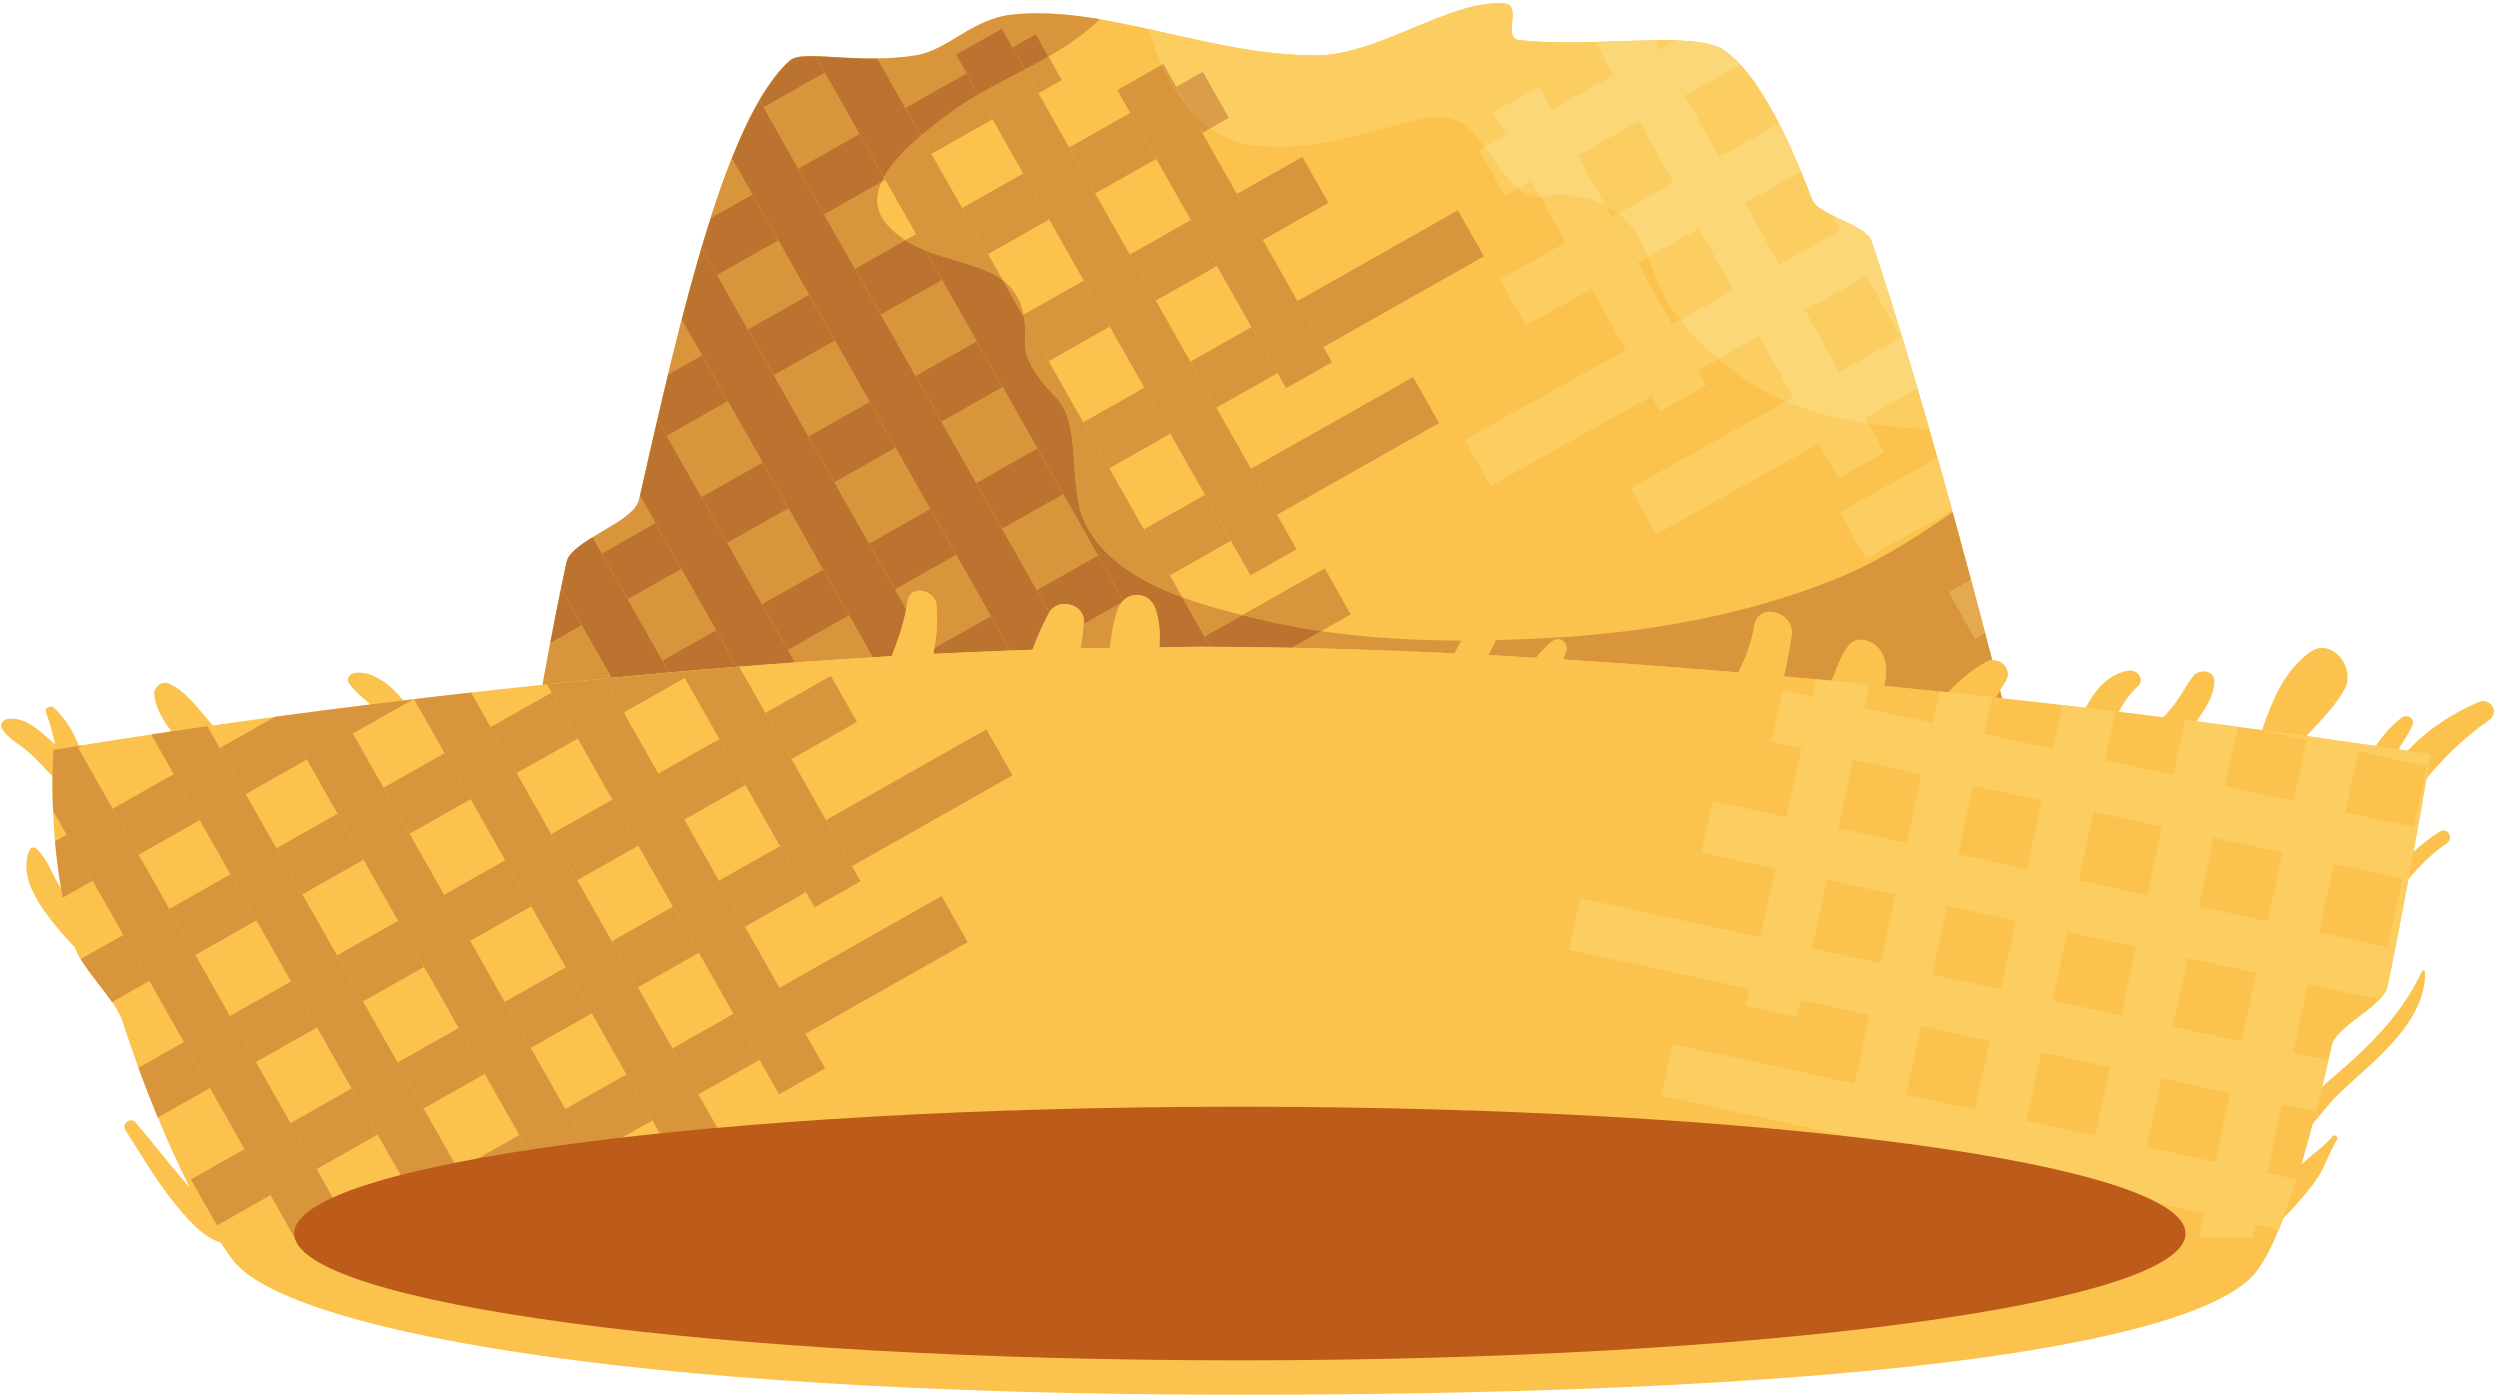 <?xml version="1.0" encoding="UTF-8"?><svg xmlns="http://www.w3.org/2000/svg" xmlns:xlink="http://www.w3.org/1999/xlink" height="199.4" preserveAspectRatio="xMidYMid meet" version="1.0" viewBox="34.3 112.7 357.3 199.4" width="357.3" zoomAndPan="magnify"><g><g><path d="M 326.387 236.473 L 107.887 236.473 C 107.887 236.473 110.312 216.152 115.258 193.043 C 115.934 189.887 124.887 187.398 125.621 184.156 C 131.773 156.895 138.195 129.309 147.203 121.34 C 148.16 120.488 150.711 120.691 154.113 120.895 C 157.273 121.078 161.172 121.266 165.227 120.613 C 169.793 119.875 173.27 115.359 179.051 114.777 C 186.359 114.039 193.949 115.824 201.836 117.609 C 208.535 119.125 215.441 120.645 222.562 120.613 C 231.312 120.574 241.496 112.656 249.258 113.191 C 251.996 113.383 248.918 118.172 251.438 118.441 C 255.832 118.914 260.793 118.762 265.422 118.605 C 272.18 118.383 278.223 118.16 280.719 119.887 C 285.102 122.922 289.352 130.848 293.293 141.23 C 294.16 143.52 300.977 144.73 301.812 147.23 C 313.504 182.164 326.387 236.473 326.387 236.473" fill="#fbc24d"/></g><g><path d="M 280.719 119.887 C 280.715 119.883 280.707 119.879 280.703 119.875 C 280.707 119.879 280.715 119.883 280.719 119.887 M 280.672 119.855 L 280.672 119.855 M 258.414 118.758 L 258.414 118.758 M 258.418 118.758 C 260.723 118.758 263.055 118.684 265.305 118.609 C 263.055 118.684 260.723 118.758 258.418 118.758 M 265.422 118.605 C 265.441 118.605 265.465 118.605 265.484 118.605 C 265.465 118.605 265.441 118.605 265.422 118.605 M 265.922 118.59 C 265.941 118.59 265.965 118.59 265.988 118.59 C 265.965 118.59 265.941 118.59 265.922 118.59 M 266.027 118.586 C 268.098 118.52 270.09 118.453 271.926 118.453 C 270.09 118.457 268.098 118.52 266.027 118.586 M 251.723 118.469 C 251.695 118.469 251.668 118.465 251.645 118.465 C 251.668 118.465 251.695 118.469 251.723 118.469 M 271.93 118.453 L 271.93 118.453 M 241.449 114.648 C 243.914 113.777 246.281 113.168 248.477 113.164 C 246.281 113.168 243.914 113.777 241.449 114.648 M 249.258 113.191 C 249.246 113.191 249.234 113.191 249.227 113.188 C 249.234 113.191 249.246 113.191 249.258 113.191 M 248.488 113.164 L 248.488 113.164" fill="#d7a388"/></g><g><path d="M 310.043 174.035 C 307.133 173.953 304.219 173.695 301.328 173.25 L 300.863 172.418 L 297.184 165.82 L 292.289 157.062 L 288.605 150.469 L 283.719 141.707 L 280.031 135.113 L 275.145 126.355 L 271.461 119.758 L 270.738 118.465 C 268.098 118.496 265.188 118.629 262.223 118.703 L 264.867 123.438 L 256.105 128.332 L 259.785 134.93 L 268.547 130.035 L 273.438 138.797 L 265.52 143.219 C 265.02 142.84 264.449 142.488 263.836 142.176 L 259.785 134.93 L 256.105 128.332 L 254.273 125.059 L 247.68 128.738 L 249.508 132.016 L 246.484 133.699 C 245.746 132.668 244.996 131.711 244.188 130.992 C 242.898 129.848 241.383 129.461 239.809 129.461 C 237.84 129.461 235.781 130.062 233.973 130.547 C 228.32 132.051 222.93 133.672 217.141 133.672 C 215.715 133.672 214.262 133.57 212.773 133.348 C 210.777 133.051 208.941 132.219 207.297 131.031 L 209.922 129.547 L 206.199 122.973 L 202.41 125.117 L 203.965 127.863 L 202.41 125.117 L 200.562 121.852 L 200.332 121.98 C 199.562 120.285 198.965 118.547 198.559 116.875 C 206.207 118.578 214.133 120.613 222.344 120.613 C 222.418 120.613 222.492 120.613 222.562 120.613 C 228.598 120.586 235.316 116.812 241.449 114.648 C 243.914 113.777 246.281 113.168 248.477 113.164 C 248.48 113.164 248.484 113.164 248.488 113.164 C 248.734 113.164 248.98 113.172 249.227 113.188 C 249.234 113.191 249.246 113.191 249.258 113.191 C 250.27 113.262 250.488 113.957 250.488 114.824 C 250.488 115.48 250.359 116.238 250.359 116.891 C 250.359 117.699 250.559 118.348 251.438 118.441 C 251.508 118.449 251.574 118.453 251.645 118.465 C 251.668 118.465 251.695 118.469 251.723 118.469 C 253.859 118.688 256.121 118.758 258.414 118.758 C 258.418 118.758 258.418 118.758 258.418 118.758 C 260.723 118.758 263.055 118.684 265.305 118.609 C 265.344 118.609 265.383 118.609 265.422 118.605 C 265.441 118.605 265.465 118.605 265.484 118.605 C 265.633 118.602 265.777 118.594 265.922 118.59 C 265.941 118.59 265.965 118.59 265.988 118.59 C 266 118.59 266.012 118.586 266.027 118.586 C 268.098 118.52 270.09 118.457 271.926 118.453 C 271.926 118.453 271.93 118.453 271.93 118.453 C 275.828 118.457 279.004 118.738 280.672 119.855 C 280.684 119.863 280.691 119.867 280.703 119.875 C 280.707 119.879 280.715 119.883 280.719 119.887 C 285.102 122.922 289.352 130.848 293.293 141.23 C 293.621 142.102 294.816 142.816 296.215 143.508 L 297.367 145.574 L 288.605 150.469 L 292.289 157.062 L 301.051 152.172 L 305.941 160.93 L 297.184 165.82 L 300.863 172.418 L 308.355 168.234 C 308.922 170.156 309.484 172.094 310.043 174.035 M 288.547 130.359 L 280.031 135.113 L 283.719 141.707 L 291.707 137.242 C 290.672 134.746 289.617 132.445 288.547 130.359 M 273.738 118.484 L 271.461 119.758 L 275.145 126.355 L 283.004 121.965 C 282.246 121.145 281.484 120.418 280.719 119.887 C 279.332 118.93 276.832 118.574 273.738 118.484 M 289.547 170.086 C 286.012 168.555 282.75 166.504 279.836 164.016 L 285.695 160.742 L 290.586 169.504 L 289.547 170.086 M 274.418 158.391 C 274.141 158.039 273.867 157.684 273.598 157.324 C 271.809 154.922 270.941 152.105 269.836 149.461 L 277.121 145.391 L 282.016 154.148 L 274.418 158.391 M 301.812 147.23 C 301.336 145.805 298.906 144.797 296.754 143.77 C 298.906 144.797 301.336 145.801 301.812 147.23 M 254.379 140.848 C 253.219 140.848 252.199 140.398 251.277 139.68 L 253.191 138.609 L 254.441 140.848 C 254.422 140.848 254.398 140.848 254.379 140.848" fill="#fcce62"/></g><g><path d="M 147.211 121.332 L 147.211 121.332 M 147.227 121.316 C 147.227 121.316 147.23 121.316 147.23 121.316 C 147.23 121.316 147.227 121.316 147.227 121.316 M 147.238 121.309 C 147.789 120.855 148.812 120.715 150.195 120.715 C 151.297 120.715 152.621 120.805 154.113 120.895 C 152.621 120.805 151.297 120.715 150.195 120.715 C 148.812 120.715 147.789 120.855 147.238 121.309 M 159.703 121.062 C 161.41 121.039 163.207 120.926 165.035 120.641 C 163.207 120.926 161.41 121.039 159.703 121.062 M 154.473 120.914 C 154.465 120.914 154.453 120.914 154.445 120.91 C 154.453 120.914 154.465 120.914 154.473 120.914 M 154.355 120.906 C 154.309 120.902 154.266 120.902 154.223 120.898 C 154.266 120.902 154.309 120.902 154.355 120.906 M 165.109 120.633 C 165.121 120.629 165.137 120.629 165.148 120.625 C 165.137 120.629 165.121 120.629 165.109 120.633 M 179.051 114.777 C 179.594 114.723 180.133 114.68 180.68 114.652 C 180.133 114.68 179.594 114.723 179.051 114.777" fill="#dcc0bc"/></g><g><path d="M 320.43 212.488 C 320.125 212.453 319.82 212.422 319.516 212.387 C 319.723 212.047 319.934 211.703 320.141 211.359 C 320.238 211.738 320.336 212.113 320.43 212.488 M 312.727 211.648 C 312.32 211.605 311.914 211.562 311.508 211.52 L 311.504 211.531 C 308.906 211.258 306.281 210.988 303.602 210.727 C 303.984 208.918 304.051 206.977 302.98 205.574 C 302.363 204.77 301.285 204.133 300.25 204.133 C 299.602 204.133 298.969 204.383 298.48 204.996 C 297.305 206.461 296.828 208.281 296.078 209.984 C 295.352 209.914 294.621 209.848 293.887 209.777 L 293.887 209.789 C 292.348 209.648 290.805 209.508 289.246 209.367 C 289.688 207.512 290.043 205.629 290.352 203.621 C 290.668 201.523 288.867 200.145 287.266 200.145 C 286.203 200.145 285.23 200.75 285.016 202.152 C 284.676 204.391 283.797 206.645 282.77 208.809 C 274.57 208.121 266.188 207.48 257.695 206.945 C 257.824 206.629 257.949 206.312 258.086 205.996 C 258.516 204.996 257.824 204.066 256.961 204.066 C 256.664 204.066 256.348 204.176 256.051 204.43 C 255.227 205.129 254.5 205.891 253.852 206.707 C 251.578 206.57 249.301 206.441 247.023 206.32 C 247.383 205.617 247.766 204.914 248.062 204.191 C 250.883 204.121 253.695 203.996 256.484 203.836 C 270.004 203.043 283.812 200.594 296.402 195.559 C 302.449 193.145 308.004 189.672 313.371 185.875 C 314.277 189.164 315.16 192.418 316.012 195.594 L 312.879 197.344 L 316.562 203.938 L 318.008 203.133 C 318.355 204.461 318.695 205.766 319.027 207.047 C 318.75 207.062 318.469 207.141 318.203 207.289 C 316.176 208.41 314.344 209.914 312.727 211.648 M 111.844 210.57 C 112.805 205.145 113.941 199.191 115.258 193.043 C 114.988 194.309 114.73 195.559 114.473 196.805 C 113.922 199.477 113.41 202.09 112.934 204.633 L 117.453 202.074 L 121.703 209.582 C 121.66 209.586 121.617 209.59 121.574 209.594 C 120.895 209.66 120.219 209.723 119.547 209.789 C 117.16 210.023 114.801 210.262 112.48 210.504 C 112.27 210.523 112.055 210.547 111.844 210.57 M 129.949 208.82 L 128.969 207.086 L 124.027 198.355 L 120.309 191.777 L 119.004 189.477 C 117.145 190.609 115.551 191.762 115.266 193.02 C 115.977 189.871 124.891 187.391 125.621 184.156 C 131.773 156.895 138.195 129.309 147.203 121.34 C 145.684 122.684 144.238 124.629 142.855 127 L 143.445 128.043 L 152.176 123.105 L 157.121 131.836 L 148.387 136.777 L 152.109 143.352 L 160.27 138.734 C 159.395 140.707 159.355 142.738 160.941 144.625 C 161.762 145.602 162.691 146.383 163.691 147.027 L 156.492 151.102 L 160.211 157.676 L 168.945 152.734 L 173.887 161.465 L 165.152 166.406 L 168.871 172.98 L 177.605 168.039 L 182.547 176.77 L 173.812 181.715 L 177.531 188.285 L 186.266 183.344 L 191.207 192.078 L 182.477 197.02 L 184.273 200.195 L 182.477 197.02 L 177.531 188.285 L 173.812 181.715 L 168.871 172.98 L 165.152 166.406 L 160.211 157.676 L 156.492 151.102 L 152.109 143.352 L 148.387 136.777 L 143.445 128.043 L 142.855 127 C 141.477 129.355 140.16 132.164 138.898 135.344 L 141.812 140.496 L 135.875 143.855 C 135.438 145.23 135.004 146.637 134.574 148.078 L 136.801 152.016 L 145.535 147.074 L 149.918 154.82 L 141.188 159.762 L 144.906 166.336 L 153.637 161.395 L 158.578 170.125 L 149.848 175.066 L 153.566 181.641 L 162.297 176.699 L 167.238 185.434 L 158.508 190.371 L 162.227 196.945 L 170.961 192.008 L 175.898 200.738 L 167.848 205.293 C 168.191 203.312 168.316 201.289 168.145 199.199 C 168.043 197.941 166.82 197.121 165.73 197.121 C 164.914 197.121 164.172 197.574 164.016 198.641 C 163.961 199.02 163.895 199.398 163.824 199.77 L 162.227 196.945 L 158.508 190.371 L 153.566 181.641 L 149.848 175.066 L 144.906 166.336 L 141.188 159.762 L 136.801 152.016 L 134.574 148.078 C 133.602 151.359 132.656 154.805 131.727 158.387 L 134.609 163.48 L 129.777 166.215 C 129.266 168.332 128.758 170.469 128.258 172.625 L 129.598 174.996 L 138.332 170.055 L 143.273 178.785 L 134.539 183.727 L 138.258 190.301 L 146.992 185.359 L 151.934 194.094 L 143.199 199.035 L 146.922 205.605 L 155.652 200.664 L 159.031 206.641 C 155.301 206.863 151.594 207.109 147.922 207.375 L 146.922 205.605 L 143.199 199.035 L 138.258 190.301 L 134.539 183.727 L 129.598 174.996 L 128.258 172.625 C 127.414 176.238 126.586 179.891 125.762 183.547 L 127.969 187.449 L 120.309 191.777 L 124.027 198.355 L 131.684 194.02 L 136.625 202.754 L 128.969 207.086 L 129.949 208.82 M 242.211 206.082 C 234.422 205.711 226.629 205.434 218.926 205.277 L 223.129 202.902 C 229.73 203.871 236.449 204.246 243.145 204.25 C 243.039 204.441 242.934 204.637 242.828 204.824 C 242.602 205.234 242.422 205.664 242.211 206.082 M 188.723 205.363 C 188.906 204.215 189.082 203.066 189.18 201.906 L 194.539 198.871 C 194.363 199.109 194.211 199.383 194.094 199.691 C 193.449 201.426 193.172 203.371 192.926 205.305 C 191.52 205.332 190.129 205.328 188.723 205.363 M 207.277 205.141 L 206.441 203.664 L 203.27 198.062 C 206.164 199.129 209.129 199.938 211.84 200.609 L 206.441 203.664 L 207.277 205.141 M 115.262 193.035 C 115.262 193.031 115.262 193.031 115.262 193.031 C 115.262 193.031 115.262 193.031 115.262 193.035 M 115.262 193.027 C 115.262 193.023 115.266 193.023 115.266 193.02 C 115.266 193.023 115.262 193.023 115.262 193.027 M 180.672 158.125 L 180.457 157.746 L 177.637 152.762 C 179.078 153.859 180.145 155.379 180.594 157.672 L 180.457 157.746 L 180.672 158.125 M 165.938 132.082 L 163.691 128.113 L 159.703 121.062 C 161.41 121.039 163.207 120.926 165.035 120.641 C 165.062 120.637 165.086 120.637 165.109 120.633 C 165.121 120.629 165.137 120.629 165.148 120.625 C 165.176 120.621 165.199 120.617 165.227 120.613 C 169.793 119.875 173.27 115.359 179.051 114.777 C 179.594 114.723 180.133 114.68 180.68 114.652 C 181.293 114.621 181.91 114.605 182.527 114.605 C 185.465 114.605 188.445 114.941 191.473 115.453 C 189.355 117.547 186.828 119.242 184.152 120.785 L 182.332 117.57 L 179 119.457 L 180.793 122.629 L 179 119.457 L 177.484 116.777 L 170.91 120.496 L 172.426 123.176 L 163.691 128.113 L 165.938 132.082 M 147.211 121.332 C 147.215 121.324 147.223 121.32 147.227 121.316 C 147.227 121.316 147.23 121.316 147.23 121.316 C 147.23 121.312 147.234 121.309 147.238 121.309 C 147.789 120.855 148.812 120.715 150.195 120.715 C 151.297 120.715 152.621 120.805 154.113 120.895 C 154.148 120.895 154.184 120.898 154.223 120.898 C 154.266 120.902 154.309 120.902 154.355 120.906 C 154.387 120.91 154.414 120.91 154.445 120.91 C 154.453 120.914 154.465 120.914 154.473 120.914 C 154.527 120.918 154.582 120.922 154.637 120.922 C 153.219 120.848 151.941 120.766 150.84 120.738 C 150.617 120.734 150.402 120.73 150.195 120.73 C 148.805 120.73 147.746 120.867 147.211 121.332" fill="#d9953c"/></g><g><path d="M 223.129 202.902 C 220.199 202.473 217.297 201.922 214.426 201.238 C 213.602 201.039 212.734 200.836 211.84 200.609 L 223.629 193.941 L 227.348 200.512 L 223.129 202.902" fill="#d9953c"/></g><g><path d="M 218.926 205.277 C 215.016 205.199 211.129 205.152 207.277 205.141 L 206.441 203.664 L 211.84 200.609 C 212.734 200.836 213.602 201.039 214.426 201.238 C 217.297 201.922 220.199 202.473 223.129 202.902 L 218.926 205.277" fill="#bc732f"/></g><g><path d="M 167.684 206.152 C 167.742 205.867 167.797 205.582 167.848 205.293 L 175.898 200.738 L 178.691 205.676 C 175.012 205.812 171.34 205.969 167.684 206.152" fill="#bc732f"/></g><g><path d="M 201.5 194.934 L 197.781 188.359 L 206.516 183.418 L 210.234 189.992 L 201.5 194.934" fill="#d9953c"/></g><g><path d="M 189.18 201.906 C 189.188 201.82 189.191 201.738 189.199 201.656 C 189.32 200.02 187.879 199.023 186.461 199.023 C 185.602 199.023 184.758 199.387 184.273 200.195 L 182.477 197.02 L 191.207 192.078 L 194.852 198.52 C 194.738 198.625 194.637 198.742 194.539 198.871 L 189.18 201.906" fill="#bc732f"/></g><g><path d="M 216.805 186.27 L 213.086 179.695 L 236.254 166.59 L 239.973 173.164 L 216.805 186.27" fill="#d9953c"/></g><g><path d="M 162.227 196.945 L 158.508 190.371 L 167.238 185.434 L 170.961 192.008 L 162.227 196.945" fill="#bc732f"/></g><g><path d="M 208.145 170.965 L 204.426 164.391 L 213.16 159.449 L 216.879 166.023 L 208.145 170.965" fill="#d9953c"/></g><g><path d="M 223.449 162.305 L 219.73 155.73 L 242.656 142.758 L 246.379 149.332 L 223.449 162.305" fill="#d9953c"/></g><g><path d="M 146.922 205.605 L 143.199 199.035 L 151.934 194.094 L 155.652 200.664 L 146.922 205.605" fill="#bc732f"/></g><g><path d="M 177.531 188.285 L 173.812 181.715 L 182.547 176.77 L 186.266 183.344 L 177.531 188.285" fill="#bc732f"/></g><g><path d="M 192.84 179.625 L 189.117 173.051 L 197.852 168.109 L 201.57 174.684 L 192.84 179.625" fill="#d9953c"/></g><g><path d="M 129.949 208.82 L 128.969 207.086 L 136.625 202.754 L 139.598 208.004 C 136.922 208.215 134.277 208.441 131.652 208.668 C 131.086 208.719 130.516 208.77 129.949 208.82" fill="#bc732f"/></g><g><path d="M 124.027 198.355 L 120.309 191.777 L 127.969 187.449 L 131.684 194.02 L 124.027 198.355" fill="#bc732f"/></g><g><path d="M 138.258 190.301 L 134.539 183.727 L 143.273 178.785 L 146.992 185.359 L 138.258 190.301" fill="#bc732f"/></g><g><path d="M 214.793 147 L 211.07 140.422 L 220.438 135.125 L 224.152 141.699 L 214.793 147" fill="#d9953c"/></g><g><path d="M 112.934 204.633 C 113.41 202.09 113.922 199.477 114.473 196.805 L 117.453 202.074 L 112.934 204.633" fill="#bc732f"/></g><g><path d="M 184.18 164.32 L 180.672 158.125 C 180.648 157.969 180.621 157.82 180.594 157.672 L 189.191 152.805 L 192.91 159.379 L 184.18 164.32" fill="#d9953c"/></g><g><path d="M 180.672 158.125 L 180.457 157.746 L 180.594 157.672 C 180.621 157.82 180.648 157.969 180.672 158.125" fill="#bc732f"/></g><g><path d="M 153.566 181.641 L 149.848 175.066 L 158.578 170.125 L 162.297 176.699 L 153.566 181.641" fill="#bc732f"/></g><g><path d="M 168.871 172.98 L 165.152 166.406 L 173.887 161.465 L 177.605 168.039 L 168.871 172.98" fill="#bc732f"/></g><g><path d="M 199.484 155.66 L 195.766 149.086 L 204.496 144.145 L 208.219 150.719 L 199.484 155.66" fill="#d9953c"/></g><g><path d="M 206.129 131.691 L 203.965 127.863 C 204.969 129.07 206.082 130.148 207.297 131.031 L 206.129 131.691" fill="#d9953c"/></g><g><path d="M 207.297 131.031 C 206.082 130.148 204.969 129.07 203.965 127.863 L 202.41 125.117 L 206.199 122.973 L 209.922 129.547 L 207.297 131.031" fill="#d99d4b"/></g><g><path d="M 129.598 174.996 L 128.258 172.625 C 128.758 170.469 129.266 168.332 129.777 166.215 L 134.609 163.48 L 138.332 170.055 L 129.598 174.996" fill="#bc732f"/></g><g><path d="M 175.516 149.016 L 171.797 142.438 L 180.531 137.496 L 184.25 144.07 L 175.516 149.016" fill="#d9953c"/></g><g><path d="M 144.906 166.336 L 141.188 159.762 L 149.918 154.82 L 153.637 161.395 L 144.906 166.336" fill="#bc732f"/></g><g><path d="M 190.824 140.352 L 187.105 133.777 L 195.836 128.836 L 199.555 135.41 L 190.824 140.352" fill="#d9953c"/></g><g><path d="M 166.539 148.48 C 165.555 148.078 164.594 147.609 163.691 147.027 L 165.227 146.156 L 166.539 148.48" fill="#d9953c"/></g><g><path d="M 160.211 157.676 L 156.492 151.102 L 163.691 147.027 C 164.594 147.609 165.555 148.078 166.539 148.48 L 168.945 152.734 L 160.211 157.676" fill="#bc732f"/></g><g><path d="M 136.801 152.016 L 134.574 148.078 C 135.004 146.637 135.438 145.23 135.875 143.855 L 141.812 140.496 L 145.535 147.074 L 136.801 152.016" fill="#bc732f"/></g><g><path d="M 160.27 138.734 C 160.375 138.496 160.492 138.262 160.621 138.023 L 160.84 138.41 L 160.27 138.734" fill="#d9953c"/></g><g><path d="M 152.109 143.352 L 148.387 136.777 L 157.121 131.836 L 160.621 138.023 C 160.492 138.262 160.375 138.496 160.27 138.734 L 152.109 143.352" fill="#bc732f"/></g><g><path d="M 182.719 126.031 L 180.793 122.629 C 181.926 122.027 183.051 121.422 184.152 120.785 L 186.051 124.145 L 182.719 126.031" fill="#d9953c"/></g><g><path d="M 180.793 122.629 L 179 119.457 L 182.332 117.57 L 184.152 120.785 C 183.051 121.422 181.926 122.027 180.793 122.629" fill="#bc732f"/></g><g><path d="M 167.414 134.691 L 165.938 132.082 C 167.258 130.965 168.504 130.031 169.355 129.371 C 170.84 128.219 172.457 127.184 174.141 126.207 L 176.145 129.75 L 167.414 134.691" fill="#d9953c"/></g><g><path d="M 165.938 132.082 L 163.691 128.113 L 172.426 123.176 L 174.141 126.207 C 172.457 127.184 170.84 128.219 169.355 129.371 C 168.504 130.031 167.258 130.965 165.938 132.082" fill="#bc732f"/></g><g><path d="M 147.203 121.34 C 147.203 121.336 147.207 121.336 147.211 121.332 C 147.207 121.336 147.203 121.336 147.203 121.34" fill="#dcc0bc"/></g><g><path d="M 147.203 121.34 C 147.203 121.336 147.207 121.336 147.211 121.332 C 147.207 121.336 147.203 121.336 147.203 121.34" fill="#bf928c"/></g><g><path d="M 143.445 128.043 L 142.855 127 C 144.238 124.629 145.684 122.684 147.203 121.34 C 147.203 121.336 147.207 121.336 147.211 121.332 C 147.746 120.867 148.805 120.73 150.195 120.73 C 150.402 120.73 150.617 120.734 150.84 120.738 L 152.176 123.105 L 143.445 128.043" fill="#bc732f"/></g><g><path d="M 218.105 168.188 L 216.879 166.023 L 213.16 159.449 L 208.219 150.719 L 204.496 144.145 L 199.555 135.41 L 195.836 128.836 L 193.988 125.57 L 200.332 121.98 C 201.285 124.078 202.508 126.109 203.965 127.863 L 206.129 131.691 L 211.07 140.422 L 214.793 147 L 219.73 155.73 L 223.449 162.305 L 224.676 164.465 L 218.105 168.188" fill="#d9953c"/></g><g><path d="M 203.965 127.863 C 202.508 126.109 201.285 124.078 200.332 121.98 L 200.562 121.852 L 202.41 125.117 L 203.965 127.863" fill="#d99d4b"/></g><g><path d="M 213.023 194.922 L 210.234 189.992 L 206.516 183.418 L 201.57 174.684 L 197.852 168.109 L 192.91 159.379 L 189.191 152.805 L 184.25 144.07 L 180.531 137.496 L 176.145 129.75 L 174.141 126.207 C 176.297 124.961 178.559 123.812 180.793 122.629 L 182.719 126.031 L 187.105 133.777 L 190.824 140.352 L 195.766 149.086 L 199.484 155.66 L 204.426 164.391 L 208.145 170.965 L 213.086 179.695 L 216.805 186.27 L 219.598 191.203 L 213.023 194.922" fill="#d9953c"/></g><g><path d="M 174.141 126.207 L 172.426 123.176 L 170.91 120.496 L 177.484 116.777 L 179 119.457 L 180.793 122.629 C 178.559 123.812 176.297 124.961 174.141 126.207" fill="#bc732f"/></g><g><path d="M 159.012 121.07 C 157.457 121.07 155.984 121 154.637 120.922 C 155.969 120.992 157.426 121.055 158.969 121.055 C 159.207 121.055 159.449 121.055 159.695 121.051 L 159.703 121.062 C 159.473 121.066 159.242 121.07 159.016 121.07 C 159.016 121.07 159.016 121.07 159.012 121.07" fill="#dcc0bc"/></g><g><path d="M 203.27 198.062 C 197.387 195.891 191.805 192.645 189.289 187.273 C 186.965 182.305 188.848 173.422 185.445 169.762 C 183.547 167.719 180.594 164.59 180.785 161.523 C 180.867 160.238 180.824 159.113 180.672 158.125 L 184.18 164.32 L 189.117 173.051 L 192.84 179.625 L 197.781 188.359 L 201.5 194.934 L 203.27 198.062 M 177.637 152.762 C 174.781 150.59 170.453 150.074 166.539 148.48 L 165.227 146.156 L 160.84 138.41 L 160.621 138.023 C 161.82 135.832 163.961 133.754 165.938 132.082 L 167.414 134.691 L 171.797 142.438 L 175.516 149.016 L 177.637 152.762 M 159.012 121.07 C 159.016 121.07 159.016 121.07 159.016 121.07 C 159.016 121.07 159.016 121.07 159.012 121.07 M 159.012 121.07 C 157.457 121.07 155.984 121 154.637 120.922 C 155.984 121 157.457 121.07 159.012 121.07" fill="#d9953c"/></g><g><path d="M 159.012 121.07 L 159.012 121.07 M 159.016 121.07 C 159.242 121.07 159.473 121.066 159.703 121.062 C 159.473 121.066 159.242 121.07 159.016 121.07" fill="#bf928c"/></g><g><path d="M 199.988 205.211 C 200.129 203.285 200.02 201.363 199.43 199.691 C 198.961 198.371 197.879 197.723 196.793 197.723 C 196.094 197.723 195.395 197.992 194.852 198.52 L 191.207 192.078 L 186.266 183.344 L 182.547 176.77 L 177.605 168.039 L 173.887 161.465 L 168.945 152.734 L 166.539 148.48 C 170.453 150.074 174.781 150.59 177.637 152.762 L 180.457 157.746 L 180.672 158.125 C 180.824 159.113 180.867 160.238 180.785 161.523 C 180.594 164.59 183.547 167.719 185.445 169.762 C 188.848 173.422 186.965 182.305 189.289 187.273 C 191.805 192.645 197.387 195.891 203.27 198.062 L 206.441 203.664 L 207.277 205.141 C 206.637 205.141 206 205.141 205.359 205.141 C 203.578 205.141 201.777 205.195 199.988 205.211 M 160.621 138.023 L 157.121 131.836 L 152.176 123.105 L 150.84 120.738 C 151.941 120.766 153.219 120.848 154.637 120.922 C 155.984 121 157.457 121.07 159.012 121.07 C 159.016 121.07 159.016 121.07 159.016 121.07 C 159.242 121.07 159.473 121.066 159.703 121.062 L 163.691 128.113 L 165.938 132.082 C 163.961 133.754 161.82 135.832 160.621 138.023" fill="#bc732f"/></g><g><path d="M 178.691 205.676 L 175.898 200.738 L 170.961 192.008 L 167.238 185.434 L 162.297 176.699 L 158.578 170.125 L 153.637 161.395 L 149.918 154.82 L 145.535 147.074 L 141.812 140.496 L 138.898 135.344 C 140.16 132.164 141.477 129.355 142.855 127 L 143.445 128.043 L 148.387 136.777 L 152.109 143.352 L 156.492 151.102 L 160.211 157.676 L 165.152 166.406 L 168.871 172.98 L 173.812 181.715 L 177.531 188.285 L 182.477 197.02 L 184.273 200.195 C 184.25 200.23 184.23 200.27 184.211 200.309 C 183.312 201.988 182.559 203.762 181.863 205.562 C 180.809 205.602 179.75 205.637 178.691 205.676" fill="#bc732f"/></g><g><path d="M 159.031 206.641 L 155.652 200.664 L 151.934 194.094 L 146.992 185.359 L 143.273 178.785 L 138.332 170.055 L 134.609 163.48 L 131.727 158.387 C 132.656 154.805 133.602 151.359 134.574 148.078 L 136.801 152.016 L 141.188 159.762 L 144.906 166.336 L 149.848 175.066 L 153.566 181.641 L 158.508 190.371 L 162.227 196.945 L 163.824 199.77 C 163.371 202.09 162.609 204.297 161.746 206.48 C 160.84 206.531 159.938 206.586 159.031 206.641" fill="#bc732f"/></g><g><path d="M 139.598 208.004 L 136.625 202.754 L 131.684 194.02 L 127.969 187.449 L 125.762 183.547 C 126.586 179.891 127.414 176.238 128.258 172.625 L 129.598 174.996 L 134.539 183.727 L 138.258 190.301 L 143.199 199.035 L 146.922 205.605 L 147.922 207.375 C 145.238 207.566 142.578 207.77 139.941 207.98 L 139.941 207.977 C 139.824 207.984 139.711 207.992 139.598 208.004" fill="#bc732f"/></g><g><path d="M 115.258 193.043 C 115.262 193.039 115.262 193.035 115.262 193.035 C 115.262 193.035 115.262 193.039 115.258 193.043 M 115.262 193.031 C 115.262 193.027 115.262 193.027 115.262 193.027 C 115.262 193.027 115.262 193.027 115.262 193.031 M 115.266 193.02 L 115.266 193.02" fill="#dcc0bc"/></g><g><path d="M 121.703 209.582 L 117.453 202.074 L 114.473 196.805 C 114.73 195.559 114.988 194.309 115.258 193.043 C 115.262 193.039 115.262 193.035 115.262 193.035 C 115.262 193.031 115.262 193.031 115.262 193.031 C 115.262 193.027 115.262 193.027 115.262 193.027 C 115.262 193.023 115.266 193.023 115.266 193.02 C 115.551 191.762 117.145 190.609 119.004 189.477 L 120.309 191.777 L 124.027 198.355 L 128.969 207.086 L 129.949 208.82 C 127.164 209.066 124.414 209.32 121.703 209.582" fill="#bc732f"/></g><g><path d="M 318.008 203.133 C 317.367 200.684 316.699 198.164 316.012 195.594 C 316.699 198.164 317.367 200.684 318.008 203.133" fill="#d7a388"/></g><g><path d="M 318.008 203.133 C 317.363 200.688 316.699 198.164 316.012 195.594 C 316.699 198.164 317.367 200.684 318.008 203.133" fill="#fcce62"/></g><g><path d="M 316.562 203.938 L 312.879 197.344 L 316.012 195.594 C 316.699 198.164 317.363 200.688 318.008 203.133 L 316.562 203.938" fill="#e4aa52"/></g><g><path d="M 313.301 185.613 C 313.215 185.301 313.133 184.992 313.043 184.68 C 313.133 184.992 313.219 185.305 313.305 185.613 L 313.301 185.613" fill="#d7a388"/></g><g><path d="M 300.957 192.512 L 297.273 185.914 L 311.211 178.133 C 311.832 180.32 312.441 182.508 313.043 184.68 C 313.133 184.992 313.215 185.301 313.301 185.613 L 300.957 192.512" fill="#fcce62"/></g><g><path d="M 308.359 168.23 C 308.273 167.934 308.184 167.629 308.094 167.328 C 308.184 167.629 308.273 167.93 308.359 168.23" fill="#d7a388"/></g><g><path d="M 308.355 168.234 C 307.723 166.082 307.086 163.941 306.445 161.836 L 306.449 161.844 C 307.004 163.652 307.551 165.484 308.094 167.328 C 308.184 167.629 308.273 167.934 308.359 168.23 L 308.355 168.234" fill="#fcce62"/></g><g><path d="M 300.863 172.418 L 297.184 165.82 L 305.941 160.93 L 306.445 161.836 C 307.086 163.941 307.723 166.082 308.355 168.234 L 300.863 172.418" fill="#fcd777"/></g><g><path d="M 271.027 189.078 L 267.348 182.48 L 289.547 170.086 C 290.125 170.336 290.711 170.57 291.305 170.789 L 294.27 176.102 L 271.027 189.078" fill="#fcce62"/></g><g><path d="M 291.305 170.789 C 290.711 170.57 290.125 170.336 289.547 170.086 L 290.586 169.504 L 291.305 170.789" fill="#fcd777"/></g><g><path d="M 292.289 157.062 L 288.605 150.469 L 297.367 145.574 L 301.051 152.172 L 292.289 157.062" fill="#fcd777"/></g><g><path d="M 276.934 165.637 L 273.254 159.043 L 274.418 158.391 C 276.055 160.449 277.867 162.332 279.836 164.016 L 276.934 165.637" fill="#fcce62"/></g><g><path d="M 279.836 164.016 C 277.867 162.332 276.055 160.449 274.418 158.391 L 282.016 154.148 L 285.695 160.742 L 279.836 164.016" fill="#fcd777"/></g><g><path d="M 247.344 182.16 L 243.66 175.566 L 266.656 162.723 L 270.34 169.316 L 247.344 182.16" fill="#fcce62"/></g><g><path d="M 252.371 159.207 L 248.688 152.613 L 258.082 147.367 L 261.766 153.965 L 252.371 159.207" fill="#fcce62"/></g><g><path d="M 268.359 150.281 L 264.68 143.688 L 265.52 143.219 C 265.621 143.297 265.719 143.375 265.816 143.453 C 267.793 145.102 268.898 147.219 269.836 149.461 L 268.359 150.281" fill="#fcce62"/></g><g><path d="M 269.836 149.461 C 268.898 147.219 267.793 145.102 265.816 143.453 C 265.719 143.375 265.621 143.297 265.52 143.219 L 273.438 138.797 L 277.121 145.391 L 269.836 149.461" fill="#fcd777"/></g><g><path d="M 283.719 141.707 L 280.031 135.113 L 288.547 130.359 C 289.617 132.445 290.672 134.746 291.707 137.242 L 283.719 141.707" fill="#fcd777"/></g><g><path d="M 249.391 140.73 L 245.707 134.137 L 246.484 133.699 C 248.004 135.82 249.465 138.27 251.277 139.68 L 249.391 140.73" fill="#fcce62"/></g><g><path d="M 251.277 139.68 C 249.465 138.27 248.004 135.82 246.484 133.699 L 249.508 132.016 L 253.191 138.609 L 251.277 139.68" fill="#fcd777"/></g><g><path d="M 259.785 134.93 L 256.105 128.332 L 264.867 123.438 L 268.547 130.035 L 259.785 134.93" fill="#fcd777"/></g><g><path d="M 275.145 126.355 L 271.461 119.758 L 273.738 118.484 C 276.832 118.574 279.332 118.93 280.719 119.887 C 281.484 120.418 282.246 121.145 283.004 121.965 L 275.145 126.355" fill="#fcd777"/></g><g><path d="M 271.551 171.488 L 270.34 169.316 L 266.656 162.723 L 261.766 153.965 L 258.082 147.367 L 254.441 140.848 C 254.758 140.844 255.082 140.805 255.422 140.73 C 256.004 140.602 256.641 140.543 257.301 140.543 C 259.449 140.543 261.879 141.18 263.836 142.176 L 264.68 143.688 L 268.359 150.281 L 273.254 159.043 L 276.934 165.637 L 278.145 167.805 L 271.551 171.488" fill="#fcce62"/></g><g><path d="M 263.836 142.176 C 261.879 141.18 259.449 140.543 257.301 140.543 C 256.641 140.543 256.004 140.602 255.422 140.73 C 255.082 140.805 254.758 140.844 254.441 140.848 L 253.191 138.609 L 249.508 132.016 L 247.68 128.738 L 254.273 125.059 L 256.105 128.332 L 259.785 134.93 L 263.836 142.176" fill="#fcd777"/></g><g><path d="M 297.031 181.047 L 294.27 176.102 L 291.305 170.789 C 292.633 171.285 293.996 171.711 295.395 172.059 C 297.359 172.547 299.34 172.941 301.328 173.25 L 303.629 177.363 L 297.031 181.047" fill="#fcce62"/></g><g><path d="M 301.328 173.25 C 299.34 172.941 297.359 172.547 295.395 172.059 C 293.996 171.711 292.633 171.285 291.305 170.789 L 290.586 169.504 L 285.695 160.742 L 282.016 154.148 L 277.121 145.391 L 273.438 138.797 L 268.547 130.035 L 264.867 123.438 L 262.223 118.703 C 265.188 118.629 268.098 118.496 270.738 118.465 L 271.461 119.758 L 275.145 126.355 L 280.031 135.113 L 283.719 141.707 L 288.605 150.469 L 292.289 157.062 L 297.184 165.82 L 300.863 172.418 L 301.328 173.25" fill="#fcd777"/></g><g><path d="M 296.754 143.77 C 296.57 143.684 296.391 143.594 296.215 143.508 C 296.391 143.594 296.57 143.68 296.754 143.77" fill="#d7a388"/></g><g><path d="M 306.449 161.844 L 306.445 161.836 C 304.902 156.742 303.348 151.82 301.812 147.23 C 303.352 151.82 304.906 156.75 306.449 161.844" fill="#fcce62"/></g><g><path d="M 306.445 161.836 L 305.941 160.93 L 301.051 152.172 L 297.367 145.574 L 296.215 143.508 C 296.391 143.594 296.57 143.684 296.754 143.77 C 298.906 144.797 301.336 145.805 301.812 147.23 C 303.348 151.82 304.902 156.742 306.445 161.836" fill="#fcd777"/></g><g><path d="M 388.496 213.062 C 384.789 214.656 381.203 216.988 378.398 219.992 C 378.02 219.938 377.547 219.867 377.102 219.801 C 377.773 218.711 378.445 217.625 379.039 216.488 C 379.586 215.445 378.355 214.633 377.504 215.301 C 376.027 216.461 374.895 217.77 373.855 219.316 C 371.168 218.922 367.82 218.441 363.938 217.902 C 365.898 215.727 368.062 213.68 369.422 211.125 C 371.023 208.113 367.5 203.562 364.301 206.004 C 360.566 208.844 359.055 212.887 357.59 217.039 C 354.664 216.645 351.539 216.234 348.184 215.801 C 349.402 214.176 350.629 212.309 350.785 210.258 C 350.93 208.438 348.551 208.207 347.676 209.414 C 346.551 210.969 345.738 212.633 344.473 214.113 C 344.152 214.484 343.82 214.848 343.484 215.207 C 341.414 214.945 339.305 214.688 337.109 214.418 C 337.84 213.07 338.711 211.824 339.832 210.805 C 340.945 209.801 339.734 208.359 338.52 208.543 C 335.781 208.961 333.805 211.152 332.375 213.852 C 328.27 213.363 323.961 212.875 319.516 212.387 C 319.992 211.605 320.465 210.82 320.961 210.047 C 322.094 208.285 319.906 206.348 318.203 207.289 C 316.172 208.414 314.336 209.918 312.719 211.656 C 309.727 211.344 306.699 211.031 303.602 210.727 C 303.984 208.918 304.051 206.977 302.98 205.574 C 301.977 204.266 299.754 203.402 298.48 204.996 C 297.305 206.465 296.824 208.285 296.074 209.992 C 293.816 209.781 291.547 209.574 289.246 209.367 C 289.688 207.512 290.043 205.629 290.352 203.621 C 290.879 200.137 285.555 198.637 285.016 202.152 C 284.676 204.391 283.797 206.645 282.77 208.809 C 274.57 208.121 266.188 207.48 257.695 206.945 C 257.824 206.629 257.949 206.312 258.086 205.996 C 258.66 204.652 257.219 203.434 256.051 204.43 C 255.227 205.129 254.5 205.891 253.852 206.707 C 251.578 206.57 249.301 206.441 247.023 206.32 C 247.77 204.867 248.594 203.434 248.613 201.766 C 248.633 200.586 247.41 200.113 246.465 200.531 C 244.688 201.312 243.727 203.199 242.828 204.824 C 242.602 205.234 242.422 205.664 242.211 206.082 C 229.809 205.488 217.395 205.141 205.359 205.141 C 203.578 205.141 201.777 205.195 199.988 205.211 C 200.129 203.285 200.02 201.363 199.43 199.691 C 198.484 197.031 195.062 197.105 194.094 199.691 C 193.449 201.426 193.172 203.371 192.926 205.305 C 191.52 205.332 190.129 205.328 188.723 205.363 C 188.922 204.133 189.105 202.902 189.199 201.656 C 189.398 198.984 185.426 198.02 184.211 200.309 C 183.312 201.988 182.559 203.762 181.863 205.562 C 177.125 205.723 172.391 205.914 167.684 206.152 C 168.148 203.895 168.344 201.594 168.145 199.199 C 167.965 197.004 164.383 196.145 164.016 198.641 C 163.613 201.379 162.746 203.945 161.746 206.48 C 136.336 207.938 111.98 210.395 91.945 212.805 C 91.66 212.473 91.383 212.156 91.129 211.871 C 89.715 210.285 86.949 208.301 84.707 208.961 C 84.16 209.117 83.824 209.809 84.156 210.312 C 84.91 211.469 86.152 212.402 87.238 213.383 C 78.746 214.438 71.148 215.469 64.703 216.387 C 62.797 214.223 60.953 211.438 58.34 210.371 C 57.418 209.992 56.262 210.945 56.336 211.898 C 56.48 213.766 57.547 215.574 58.805 217.238 C 52.957 218.102 48.441 218.816 45.566 219.281 C 44.785 217.273 43.688 215.426 42.027 213.867 C 41.562 213.43 40.602 213.855 40.871 214.539 C 41.449 216.008 41.836 217.551 42.184 219.105 C 42.004 218.953 41.832 218.809 41.695 218.684 C 39.934 217.082 37.711 214.938 35.148 215.512 C 34.582 215.645 34.285 216.383 34.598 216.867 C 35.227 217.844 36.012 218.438 36.957 219.078 C 38.141 219.875 39.164 220.93 40.164 221.93 C 40.469 222.238 41.09 222.961 41.805 223.621 C 41.762 227.273 41.938 233.223 43.031 239.652 L 42.875 239.438 C 41.691 237.582 41.145 235.547 39.508 233.992 C 39.246 233.75 38.723 233.75 38.559 234.113 C 36.805 238.016 40.059 242.336 42.453 245.258 C 43.27 246.254 44.129 247.207 45.016 248.133 L 45.02 248.145 C 45.906 250.969 50.82 255.617 51.777 258.59 C 54.855 268.121 58.332 276.301 61.441 282.465 C 61.219 282.215 60.996 281.961 60.781 281.715 C 58.336 278.902 56.074 275.926 53.656 273.09 C 52.977 272.285 51.648 273.332 52.211 274.203 C 54.484 277.754 56.523 281.305 59.188 284.594 C 60.59 286.324 63.207 289.598 65.84 290.277 C 66.535 291.359 67.184 292.281 67.75 292.988 C 75.121 302.203 120.582 312.035 211.504 312.035 C 302.43 312.035 346.047 304.664 355.875 295.449 C 357.48 293.945 359.078 290.875 360.641 286.812 C 362.184 285.238 363.629 283.605 364.965 281.855 C 366.402 279.988 367.098 277.605 368.305 275.582 C 368.535 275.195 367.969 274.734 367.672 275.094 C 366.379 276.668 364.75 277.641 363.309 279.039 L 363.219 279.133 C 363.77 277.285 364.309 275.324 364.84 273.316 C 366.02 271.945 367.117 270.461 368.395 269.207 C 370.473 267.164 372.73 265.316 374.785 263.254 C 377.863 260.152 381.02 256.207 380.883 251.625 C 380.879 251.41 380.559 251.289 380.453 251.508 C 377.973 256.707 374.715 260.355 370.496 264.234 C 369.254 265.375 367.676 266.656 366.176 268.051 C 366.648 266.105 367.113 264.141 367.562 262.137 C 368.215 259.246 374.945 256.566 375.531 253.672 C 376.648 248.203 377.645 243.043 378.5 238.445 C 378.707 238.156 378.91 237.883 379.105 237.66 C 380.559 235.988 382.18 234.465 384.016 233.223 C 385.047 232.52 384.113 230.863 383.023 231.527 C 381.66 232.371 380.426 233.375 379.238 234.441 C 380.039 230.043 380.684 226.387 381.098 223.945 C 383.715 220.828 386.602 218.016 390.008 215.648 C 391.625 214.523 390.254 212.309 388.496 213.062" fill="#fbc24d"/></g><g><path d="M 149.426 260.453 L 145.703 253.879 L 168.871 240.77 L 172.594 247.344 L 149.426 260.453" fill="#d9953c"/></g><g><path d="M 88.199 295.094 L 84.48 288.52 L 93.215 283.578 L 96.934 290.152 L 88.199 295.094" fill="#d9953c"/></g><g><path d="M 103.508 286.434 L 99.785 279.859 L 108.52 274.918 L 112.238 281.492 L 103.508 286.434" fill="#d9953c"/></g><g><path d="M 118.812 277.773 L 115.094 271.199 L 123.824 266.258 L 127.547 272.832 L 118.812 277.773" fill="#d9953c"/></g><g><path d="M 134.121 269.109 L 130.398 262.539 L 139.133 257.598 L 142.855 264.172 L 134.121 269.109" fill="#d9953c"/></g><g><path d="M 140.766 245.145 L 137.047 238.57 L 145.777 233.629 L 149.496 240.203 L 140.766 245.145" fill="#d9953c"/></g><g><path d="M 79.539 279.789 L 75.82 273.215 L 84.555 268.273 L 88.273 274.848 L 79.539 279.789" fill="#d9953c"/></g><g><path d="M 65.309 287.84 L 61.586 281.27 L 69.246 276.934 L 72.965 283.508 L 65.309 287.84" fill="#d9953c"/></g><g><path d="M 94.844 271.129 L 91.125 264.555 L 99.859 259.613 L 103.578 266.188 L 94.844 271.129" fill="#d9953c"/></g><g><path d="M 156.07 236.484 L 152.352 229.91 L 175.277 216.938 L 178.996 223.512 L 156.07 236.484" fill="#d9953c"/></g><g><path d="M 125.461 253.805 L 121.738 247.23 L 130.473 242.289 L 134.188 248.867 L 125.461 253.805" fill="#d9953c"/></g><g><path d="M 110.148 262.469 L 106.434 255.891 L 115.164 250.949 L 118.883 257.527 L 110.148 262.469" fill="#d9953c"/></g><g><path d="M 56.859 272.414 C 55.93 270.172 55.004 267.805 54.09 265.305 L 60.586 261.629 L 64.305 268.203 L 56.859 272.414" fill="#d9953c"/></g><g><path d="M 86.184 255.82 L 82.465 249.246 L 91.199 244.305 L 94.918 250.883 L 86.184 255.82" fill="#d9953c"/></g><g><path d="M 101.492 247.16 L 97.773 240.586 L 106.504 235.645 L 110.227 242.219 L 101.492 247.16" fill="#d9953c"/></g><g><path d="M 116.801 238.5 L 113.074 231.926 L 121.809 226.984 L 125.527 233.559 L 116.801 238.5" fill="#d9953c"/></g><g><path d="M 147.41 221.18 L 143.691 214.602 L 153.055 209.305 L 156.773 215.879 L 147.41 221.18" fill="#d9953c"/></g><g><path d="M 70.879 264.48 L 67.16 257.906 L 75.891 252.969 L 79.609 259.543 L 70.879 264.48" fill="#d9953c"/></g><g><path d="M 132.105 229.84 L 128.387 223.266 L 137.117 218.324 L 140.836 224.898 L 132.105 229.84" fill="#d9953c"/></g><g><path d="M 77.523 240.516 L 73.805 233.941 L 82.535 229 L 86.254 235.574 L 77.523 240.516" fill="#d9953c"/></g><g><path d="M 50.309 255.914 C 49.805 255.188 49.23 254.434 48.652 253.676 C 49.234 254.434 49.812 255.188 50.312 255.914 L 50.309 255.914" fill="#dcc0bc"/></g><g><path d="M 50.312 255.914 C 49.812 255.188 49.234 254.434 48.652 253.676 C 47.617 252.324 46.562 250.973 45.832 249.773 L 51.926 246.32 L 55.645 252.895 L 50.312 255.914" fill="#d9953c"/></g><g><path d="M 121.574 209.594 C 121.617 209.59 121.66 209.586 121.703 209.582 C 121.66 209.586 121.617 209.59 121.574 209.594" fill="#bc732f"/></g><g><path d="M 129.949 208.82 C 130.516 208.77 131.086 208.719 131.652 208.668 L 131.652 208.672 C 131.086 208.719 130.516 208.77 129.949 208.82" fill="#a45925"/></g><g><path d="M 121.703 209.582 C 124.414 209.32 127.164 209.066 129.949 208.82 C 127.164 209.066 124.414 209.32 121.703 209.582" fill="#a45925"/></g><g><path d="M 123.441 214.531 L 120.695 209.68 C 120.988 209.648 121.281 209.621 121.574 209.594 C 121.617 209.59 121.66 209.586 121.703 209.582 C 124.414 209.32 127.164 209.066 129.949 208.82 C 130.516 208.77 131.086 208.719 131.652 208.672 L 132.176 209.594 L 123.441 214.531" fill="#d9953c"/></g><g><path d="M 92.832 231.855 L 89.109 225.281 L 97.844 220.34 L 101.562 226.914 L 92.832 231.855" fill="#d9953c"/></g><g><path d="M 108.137 223.191 L 104.418 216.617 L 113.148 211.68 L 116.871 218.254 L 108.137 223.191" fill="#d9953c"/></g><g><path d="M 62.219 249.176 L 58.5 242.602 L 67.23 237.66 L 70.949 244.234 L 62.219 249.176" fill="#d9953c"/></g><g><path d="M 43.031 239.652 L 43.016 239.629 C 42.617 237.305 42.344 235.051 42.156 232.941 L 42.168 232.934 C 42.359 235.051 42.633 237.32 43.031 239.652" fill="#dcc0bc"/></g><g><path d="M 43.258 240.996 C 43.172 240.539 43.09 240.086 43.016 239.629 L 43.031 239.652 C 42.633 237.32 42.359 235.051 42.168 232.934 L 43.82 232 L 47.539 238.574 L 43.258 240.996" fill="#d9953c"/></g><g><path d="M 73.594 215.152 L 73.598 215.148 C 73.91 215.109 74.234 215.062 74.551 215.023 C 74.23 215.066 73.91 215.109 73.594 215.152" fill="#dcc0bc"/></g><g><path d="M 69.418 226.191 L 65.699 219.617 L 73.594 215.152 C 73.91 215.109 74.23 215.066 74.551 215.023 C 74.574 215.02 74.598 215.016 74.621 215.016 L 78.152 221.254 L 69.418 226.191" fill="#d9953c"/></g><g><path d="M 82.703 213.953 L 82.699 213.953 C 84.18 213.762 85.695 213.574 87.238 213.383 C 85.695 213.574 84.184 213.766 82.703 213.953 M 92.723 212.711 C 92.945 212.688 93.164 212.66 93.383 212.633 C 93.164 212.66 92.941 212.688 92.723 212.711" fill="#dcc0bc"/></g><g><path d="M 84.727 217.531 L 82.703 213.953 C 84.184 213.766 85.695 213.574 87.238 213.383 C 89.027 213.16 90.859 212.938 92.723 212.711 C 92.941 212.688 93.164 212.66 93.383 212.633 L 84.727 217.531" fill="#d9953c"/></g><g><path d="M 54.113 234.855 L 50.395 228.281 L 59.125 223.34 L 62.844 229.91 L 54.113 234.855" fill="#d9953c"/></g><g><path d="M 45.691 219.262 C 45.766 219.25 45.836 219.238 45.91 219.227 C 45.836 219.238 45.766 219.25 45.691 219.262" fill="#dcc0bc"/></g><g><path d="M 45.453 219.547 L 45.324 219.324 C 45.449 219.305 45.57 219.281 45.691 219.262 C 45.766 219.25 45.836 219.238 45.91 219.227 C 45.961 219.219 46.008 219.211 46.059 219.203 L 45.453 219.547" fill="#d9953c"/></g><g><path d="M 131.652 208.672 L 131.652 208.668 C 134.277 208.441 136.922 208.215 139.598 208.004 L 139.598 208.008 C 136.926 208.219 134.277 208.441 131.652 208.672" fill="#a45925"/></g><g><path d="M 139.598 208.008 L 139.598 208.004 C 139.711 207.992 139.824 207.984 139.941 207.977 L 139.941 207.98 C 139.828 207.988 139.711 207.996 139.598 208.008" fill="#a45925"/></g><g><path d="M 150.723 242.367 L 149.496 240.203 L 145.777 233.629 L 140.836 224.898 L 137.117 218.324 L 132.176 209.594 L 131.652 208.672 C 134.277 208.441 136.926 208.219 139.598 208.008 C 139.711 207.996 139.828 207.988 139.941 207.98 L 143.691 214.602 L 147.41 221.18 L 152.352 229.91 L 156.07 236.484 L 157.297 238.648 L 150.723 242.367" fill="#d9953c"/></g><g><path d="M 112.48 210.504 C 114.801 210.262 117.16 210.023 119.547 209.789 C 117.16 210.023 114.805 210.262 112.48 210.504" fill="#bc732f"/></g><g><path d="M 145.645 269.102 L 142.855 264.172 L 139.133 257.598 L 134.188 248.867 L 130.473 242.289 L 125.527 233.559 L 121.809 226.984 L 116.871 218.254 L 113.148 211.68 L 112.48 210.504 C 114.805 210.262 117.16 210.023 119.547 209.789 C 119.93 209.754 120.312 209.715 120.695 209.68 L 123.441 214.531 L 128.387 223.266 L 132.105 229.84 L 137.047 238.57 L 140.766 245.145 L 145.703 253.879 L 149.426 260.453 L 152.219 265.383 L 145.645 269.102" fill="#d9953c"/></g><g><path d="M 96.348 212.285 C 98.078 212.082 99.836 211.879 101.621 211.68 C 99.836 211.879 98.078 212.082 96.348 212.285" fill="#dcc0bc"/></g><g><path d="M 148.5 294.527 L 139.82 294.527 L 136.207 288.141 L 132.488 281.566 L 127.547 272.832 L 123.824 266.258 L 118.883 257.527 L 115.164 250.949 L 110.227 242.219 L 106.504 235.645 L 101.562 226.914 L 97.844 220.34 L 93.477 212.621 C 94.426 212.508 95.383 212.398 96.348 212.285 C 98.078 212.082 99.836 211.879 101.621 211.68 L 104.418 216.617 L 108.137 223.191 L 113.074 231.926 L 116.801 238.5 L 121.738 247.23 L 125.461 253.805 L 130.398 262.539 L 134.121 269.109 L 139.059 277.844 L 142.777 284.418 L 147.723 293.152 L 148.5 294.527" fill="#d9953c"/></g><g><path d="M 75.391 214.91 C 77.734 214.598 80.164 214.277 82.699 213.953 L 82.703 213.953 C 80.172 214.277 77.73 214.598 75.391 214.91" fill="#dcc0bc"/></g><g><path d="M 128.293 294.527 L 119.613 294.527 L 117.18 290.223 L 112.238 281.492 L 108.52 274.918 L 103.578 266.188 L 99.859 259.613 L 94.918 250.883 L 91.199 244.305 L 86.254 235.574 L 82.535 229 L 78.152 221.254 L 74.621 215.016 C 74.879 214.98 75.133 214.945 75.391 214.91 C 77.73 214.598 80.172 214.277 82.703 213.953 L 84.727 217.531 L 89.109 225.281 L 92.832 231.855 L 97.773 240.586 L 101.492 247.16 L 106.434 255.891 L 110.148 262.469 L 115.094 271.199 L 118.812 277.773 L 123.754 286.504 L 127.477 293.082 L 128.293 294.527" fill="#d9953c"/></g><g><path d="M 55.918 217.668 C 56.844 217.527 57.805 217.387 58.805 217.238 C 57.805 217.387 56.84 217.531 55.918 217.668" fill="#dcc0bc"/></g><g><path d="M 108.086 294.527 L 99.406 294.527 L 96.934 290.152 L 93.215 283.578 L 88.273 274.848 L 84.555 268.273 L 79.609 259.543 L 75.891 252.969 L 70.949 244.234 L 67.23 237.66 L 62.844 229.91 L 59.125 223.34 L 55.918 217.668 C 56.84 217.531 57.805 217.387 58.805 217.238 C 60.41 217 62.121 216.754 63.93 216.492 L 65.699 219.617 L 69.418 226.191 L 73.805 233.941 L 77.523 240.516 L 82.465 249.246 L 86.184 255.82 L 91.125 264.555 L 94.844 271.129 L 99.785 279.859 L 103.508 286.434 L 108.086 294.527" fill="#d9953c"/></g><g><path d="M 41.887 228.582 L 41.879 228.57 C 41.844 227.711 41.824 226.891 41.812 226.129 C 41.824 226.895 41.848 227.715 41.887 228.582" fill="#dcc0bc"/></g><g><path d="M 85.793 290.84 L 77.113 290.84 L 72.965 283.508 L 69.246 276.934 L 64.305 268.203 L 60.586 261.629 L 55.645 252.895 L 51.926 246.32 L 47.539 238.574 L 43.82 232 L 41.887 228.582 C 41.848 227.715 41.824 226.895 41.812 226.129 C 41.754 222.324 41.945 219.883 41.945 219.883 C 41.945 219.883 43.152 219.676 45.324 219.324 L 45.453 219.547 L 50.395 228.281 L 54.113 234.855 L 58.5 242.602 L 62.219 249.176 L 67.16 257.906 L 70.879 264.48 L 75.82 273.215 L 79.539 279.789 L 84.48 288.52 L 85.793 290.84" fill="#d9953c"/></g><g><path d="M 85.793 290.84 L 84.48 288.52 L 85.793 290.84" fill="#bc732f"/></g><g><path d="M 297.754 274.941 L 271.738 269.301 L 273.34 261.922 L 299.355 267.559 L 297.754 274.941" fill="#fcce62"/></g><g><path d="M 349.316 286.121 L 339.512 283.996 L 341.113 276.613 L 350.914 278.742 L 349.316 286.121" fill="#fcce62"/></g><g><path d="M 359.992 288.438 L 356.695 287.723 L 358.301 280.34 L 362.562 281.266 C 361.723 283.93 360.863 286.348 359.992 288.438" fill="#fcce62"/></g><g><path d="M 332.129 282.395 L 322.324 280.27 L 323.922 272.887 L 333.73 275.016 L 332.129 282.395" fill="#fcce62"/></g><g><path d="M 314.938 278.668 L 305.137 276.543 L 306.734 269.16 L 316.539 271.285 L 314.938 278.668" fill="#fcce62"/></g><g><path d="M 366.176 268.051 C 366.484 266.793 366.785 265.527 367.082 264.25 C 366.789 265.527 366.488 266.793 366.184 268.043 C 366.184 268.047 366.18 268.047 366.176 268.051" fill="#d7a388"/></g><g><path d="M 365.297 271.594 L 360.426 270.535 L 362.023 263.152 L 367.082 264.25 C 366.785 265.527 366.484 266.793 366.176 268.051 C 366.18 268.047 366.184 268.047 366.184 268.043 C 365.895 269.242 365.598 270.426 365.297 271.594" fill="#fcce62"/></g><g><path d="M 335.855 265.207 L 326.051 263.082 L 327.648 255.699 L 337.453 257.824 L 335.855 265.207" fill="#fcce62"/></g><g><path d="M 284.293 254.031 L 258.551 248.449 L 260.152 241.066 L 285.891 246.648 L 284.293 254.031" fill="#fcce62"/></g><g><path d="M 318.668 261.48 L 308.863 259.355 L 310.461 251.977 L 320.27 254.098 L 318.668 261.48" fill="#fcce62"/></g><g><path d="M 301.48 257.754 L 291.672 255.629 L 293.273 248.246 L 303.082 250.375 L 301.48 257.754" fill="#fcce62"/></g><g><path d="M 353.043 268.934 L 343.234 266.809 L 344.84 259.43 L 354.645 261.555 L 353.043 268.934" fill="#fcce62"/></g><g><path d="M 373.957 255.473 L 364.148 253.348 L 365.754 245.965 L 375.559 248.094 L 373.957 255.473" fill="#fcce62"/></g><g><path d="M 305.207 240.566 L 295.402 238.438 L 297 231.059 L 306.809 233.188 L 305.207 240.566" fill="#fcce62"/></g><g><path d="M 339.582 248.02 L 329.777 245.895 L 331.379 238.512 L 341.18 240.641 L 339.582 248.02" fill="#fcce62"/></g><g><path d="M 322.395 244.293 L 312.59 242.168 L 314.188 234.785 L 323.992 236.914 L 322.395 244.293" fill="#fcce62"/></g><g><path d="M 356.77 251.746 L 346.965 249.621 L 348.566 242.238 L 358.371 244.363 L 356.77 251.746" fill="#fcce62"/></g><g><path d="M 288.02 236.84 L 277.504 234.562 L 279.102 227.18 L 289.621 229.461 L 288.02 236.84" fill="#fcce62"/></g><g><path d="M 360.496 234.562 L 350.688 232.434 L 352.289 225.051 L 362.098 227.18 L 360.496 234.562" fill="#fcce62"/></g><g><path d="M 326.121 227.105 L 316.316 224.98 L 317.914 217.598 L 327.723 219.727 L 326.121 227.105" fill="#fcce62"/></g><g><path d="M 343.305 230.832 L 333.504 228.711 L 335.102 221.324 L 344.906 223.453 L 343.305 230.832" fill="#fcce62"/></g><g><path d="M 308.934 223.383 L 299.125 221.254 L 300.73 213.875 L 310.535 216 L 308.934 223.383" fill="#fcce62"/></g><g><path d="M 291.746 219.656 L 287.488 218.73 L 289.09 211.352 L 293.344 212.273 L 291.746 219.656" fill="#fcce62"/></g><g><path d="M 377.684 238.285 L 367.879 236.16 L 369.477 228.777 L 379.285 230.902 L 377.684 238.285" fill="#fcce62"/></g><g><path d="M 378.398 219.992 C 378.02 219.938 377.547 219.867 377.102 219.801 C 377.102 219.801 377.105 219.797 377.105 219.797 C 377.57 219.867 378.004 219.934 378.398 219.992 M 373.855 219.316 C 373.148 219.215 372.395 219.102 371.602 218.988 L 371.602 218.984 C 372.395 219.102 373.148 219.211 373.855 219.316" fill="#d7a388"/></g><g><path d="M 381.172 222.207 L 371.363 220.078 L 371.602 218.988 C 372.395 219.102 373.148 219.215 373.855 219.316 C 375.074 219.492 376.156 219.656 377.105 219.797 C 377.105 219.797 377.102 219.801 377.102 219.801 C 377.547 219.867 378.02 219.938 378.398 219.992 C 380.129 220.254 381.203 220.422 381.543 220.477 L 381.172 222.207" fill="#fcce62"/></g><g><path d="M 364.102 217.926 C 364.047 217.918 363.992 217.91 363.938 217.902 C 363.941 217.902 363.941 217.902 363.945 217.898 C 363.996 217.906 364.051 217.914 364.102 217.922 L 364.102 217.926 M 357.59 217.039 C 357.367 217.008 357.145 216.977 356.922 216.949 L 356.855 216.934 C 357.105 216.969 357.352 217 357.594 217.031 C 357.594 217.035 357.594 217.035 357.59 217.039" fill="#d7a388"/></g><g><path d="M 363.98 218.48 L 356.922 216.949 C 357.145 216.977 357.367 217.008 357.59 217.039 C 357.594 217.035 357.594 217.035 357.594 217.031 C 359.848 217.336 361.965 217.625 363.945 217.898 C 363.941 217.902 363.941 217.902 363.938 217.902 C 363.992 217.91 364.047 217.918 364.102 217.926 L 363.98 218.48" fill="#fcce62"/></g><g><path d="M 296.074 209.992 C 295.348 209.926 294.617 209.855 293.887 209.789 L 293.887 209.777 C 294.621 209.848 295.352 209.914 296.078 209.984 C 296.078 209.988 296.078 209.988 296.074 209.992" fill="#e4aa52"/></g><g><path d="M 291.148 258.059 L 283.766 256.457 L 284.293 254.031 L 285.891 246.648 L 288.02 236.84 L 289.621 229.461 L 291.746 219.656 L 293.344 212.273 L 293.887 209.789 C 294.617 209.855 295.348 209.926 296.074 209.992 C 296.078 209.988 296.078 209.988 296.078 209.984 C 297.887 210.152 299.68 210.324 301.457 210.504 L 300.73 213.875 L 299.125 221.254 L 297 231.059 L 295.402 238.438 L 293.273 248.246 L 291.672 255.629 L 291.148 258.059" fill="#fcce62"/></g><g><path d="M 312.719 211.656 C 312.312 211.617 311.91 211.574 311.504 211.531 L 311.508 211.52 C 311.914 211.562 312.32 211.605 312.727 211.648 C 312.723 211.652 312.723 211.652 312.719 211.656" fill="#e4aa52"/></g><g><path d="M 303.934 282.082 L 296.551 280.48 L 297.754 274.941 L 299.355 267.559 L 301.48 257.754 L 303.082 250.375 L 305.207 240.566 L 306.809 233.188 L 308.934 223.383 L 310.535 216 L 311.504 211.531 C 311.91 211.574 312.312 211.617 312.719 211.656 C 312.723 211.652 312.723 211.652 312.727 211.648 C 314.867 211.871 316.98 212.102 319.059 212.328 L 317.914 217.598 L 316.316 224.98 L 314.188 234.785 L 312.59 242.168 L 310.461 251.977 L 308.863 259.355 L 306.734 269.16 L 305.137 276.543 L 303.934 282.082" fill="#fcce62"/></g><g><path d="M 332.375 213.852 C 331.289 213.723 330.191 213.594 329.078 213.465 L 329.078 213.461 C 330.191 213.59 331.293 213.719 332.379 213.848 C 332.379 213.852 332.379 213.852 332.375 213.852" fill="#d7a388"/></g><g><path d="M 320.297 289.609 L 312.57 289.609 L 312.816 288.477 L 314.938 278.668 L 316.539 271.285 L 318.668 261.48 L 320.27 254.098 L 322.395 244.293 L 323.992 236.914 L 326.121 227.105 L 327.723 219.727 L 329.078 213.465 C 330.191 213.594 331.289 213.723 332.375 213.852 C 332.379 213.852 332.379 213.852 332.379 213.848 C 333.812 214.02 335.223 214.188 336.613 214.352 L 335.102 221.324 L 333.504 228.711 L 331.379 238.512 L 329.777 245.895 L 327.648 255.699 L 326.051 263.082 L 323.922 272.887 L 322.324 280.27 L 320.297 289.609" fill="#fcce62"/></g><g><path d="M 354.129 216.578 C 352.23 216.324 350.25 216.066 348.184 215.801 C 348.184 215.801 348.184 215.801 348.188 215.797 C 350.246 216.062 352.227 216.32 354.129 216.57 L 354.129 216.578" fill="#d7a388"/></g><g><path d="M 338.293 289.609 L 330.562 289.609 L 332.129 282.395 L 333.73 275.016 L 335.855 265.207 L 337.453 257.824 L 339.582 248.02 L 341.18 240.641 L 343.305 230.832 L 344.906 223.453 L 346.609 215.598 C 347.141 215.664 347.664 215.73 348.188 215.797 C 348.184 215.801 348.184 215.801 348.184 215.801 C 350.25 216.066 352.23 216.324 354.129 216.578 L 352.289 225.051 L 350.688 232.434 L 348.566 242.238 L 346.965 249.621 L 344.84 259.43 L 343.234 266.809 L 341.113 276.613 L 339.512 283.996 L 338.293 289.609" fill="#fcce62"/></g><g><path d="M 371.602 218.988 C 369.414 218.672 366.895 218.316 364.102 217.926 L 364.102 217.922 C 366.906 218.312 369.414 218.672 371.602 218.984 L 371.602 218.988" fill="#d7a388"/></g><g><path d="M 356.289 289.609 L 348.559 289.609 L 349.316 286.121 L 350.914 278.742 L 353.043 268.934 L 354.645 261.555 L 356.77 251.746 L 358.371 244.363 L 360.496 234.562 L 362.098 227.18 L 363.98 218.48 L 364.102 217.926 C 366.895 218.316 369.414 218.672 371.602 218.988 L 371.363 220.078 L 369.477 228.777 L 367.879 236.16 L 365.754 245.965 L 364.148 253.348 L 362.023 263.152 L 360.426 270.535 L 358.301 280.34 L 356.695 287.723 L 356.289 289.609" fill="#fcce62"/></g><g><path d="M 375.527 253.691 L 375.527 253.691 M 375.531 253.684 C 375.531 253.684 375.531 253.684 375.531 253.68 C 375.531 253.684 375.531 253.684 375.531 253.684 M 375.871 252.012 C 376.852 247.16 377.73 242.574 378.5 238.445 C 378.5 238.445 378.504 238.445 378.504 238.441 C 377.734 242.562 376.848 247.168 375.871 252.012 M 379.238 234.441 C 379.988 230.344 380.594 226.887 381.012 224.465 C 380.594 226.895 379.992 230.328 379.242 234.438 C 379.242 234.438 379.238 234.441 379.238 234.441" fill="#d7a388"/></g><g><path d="M 373.824 256.09 L 373.957 255.473 L 375.559 248.094 L 377.684 238.285 L 379.285 230.902 L 381.172 222.207 L 381.543 220.477 L 381.68 220.496 C 381.68 220.496 381.441 221.941 381.012 224.465 C 380.594 226.887 379.988 230.344 379.238 234.441 C 379.238 234.441 379.242 234.438 379.242 234.438 C 379.012 235.711 378.762 237.051 378.504 238.441 C 378.504 238.445 378.5 238.445 378.5 238.445 C 377.73 242.574 376.852 247.16 375.871 252.012 C 375.758 252.562 375.648 253.113 375.531 253.672 C 375.531 253.676 375.531 253.68 375.531 253.68 C 375.531 253.684 375.531 253.684 375.531 253.684 C 375.531 253.688 375.531 253.688 375.527 253.691 C 375.355 254.508 374.691 255.301 373.824 256.09" fill="#fcce62"/></g><g><path d="M 346.66 288.996 C 346.66 299.004 286.148 307.121 211.504 307.121 C 136.859 307.121 76.348 299.004 76.348 288.996 C 76.348 278.984 136.859 270.871 211.504 270.871 C 286.148 270.871 346.66 278.984 346.66 288.996" fill="#bd5b1b"/></g></g></svg>
